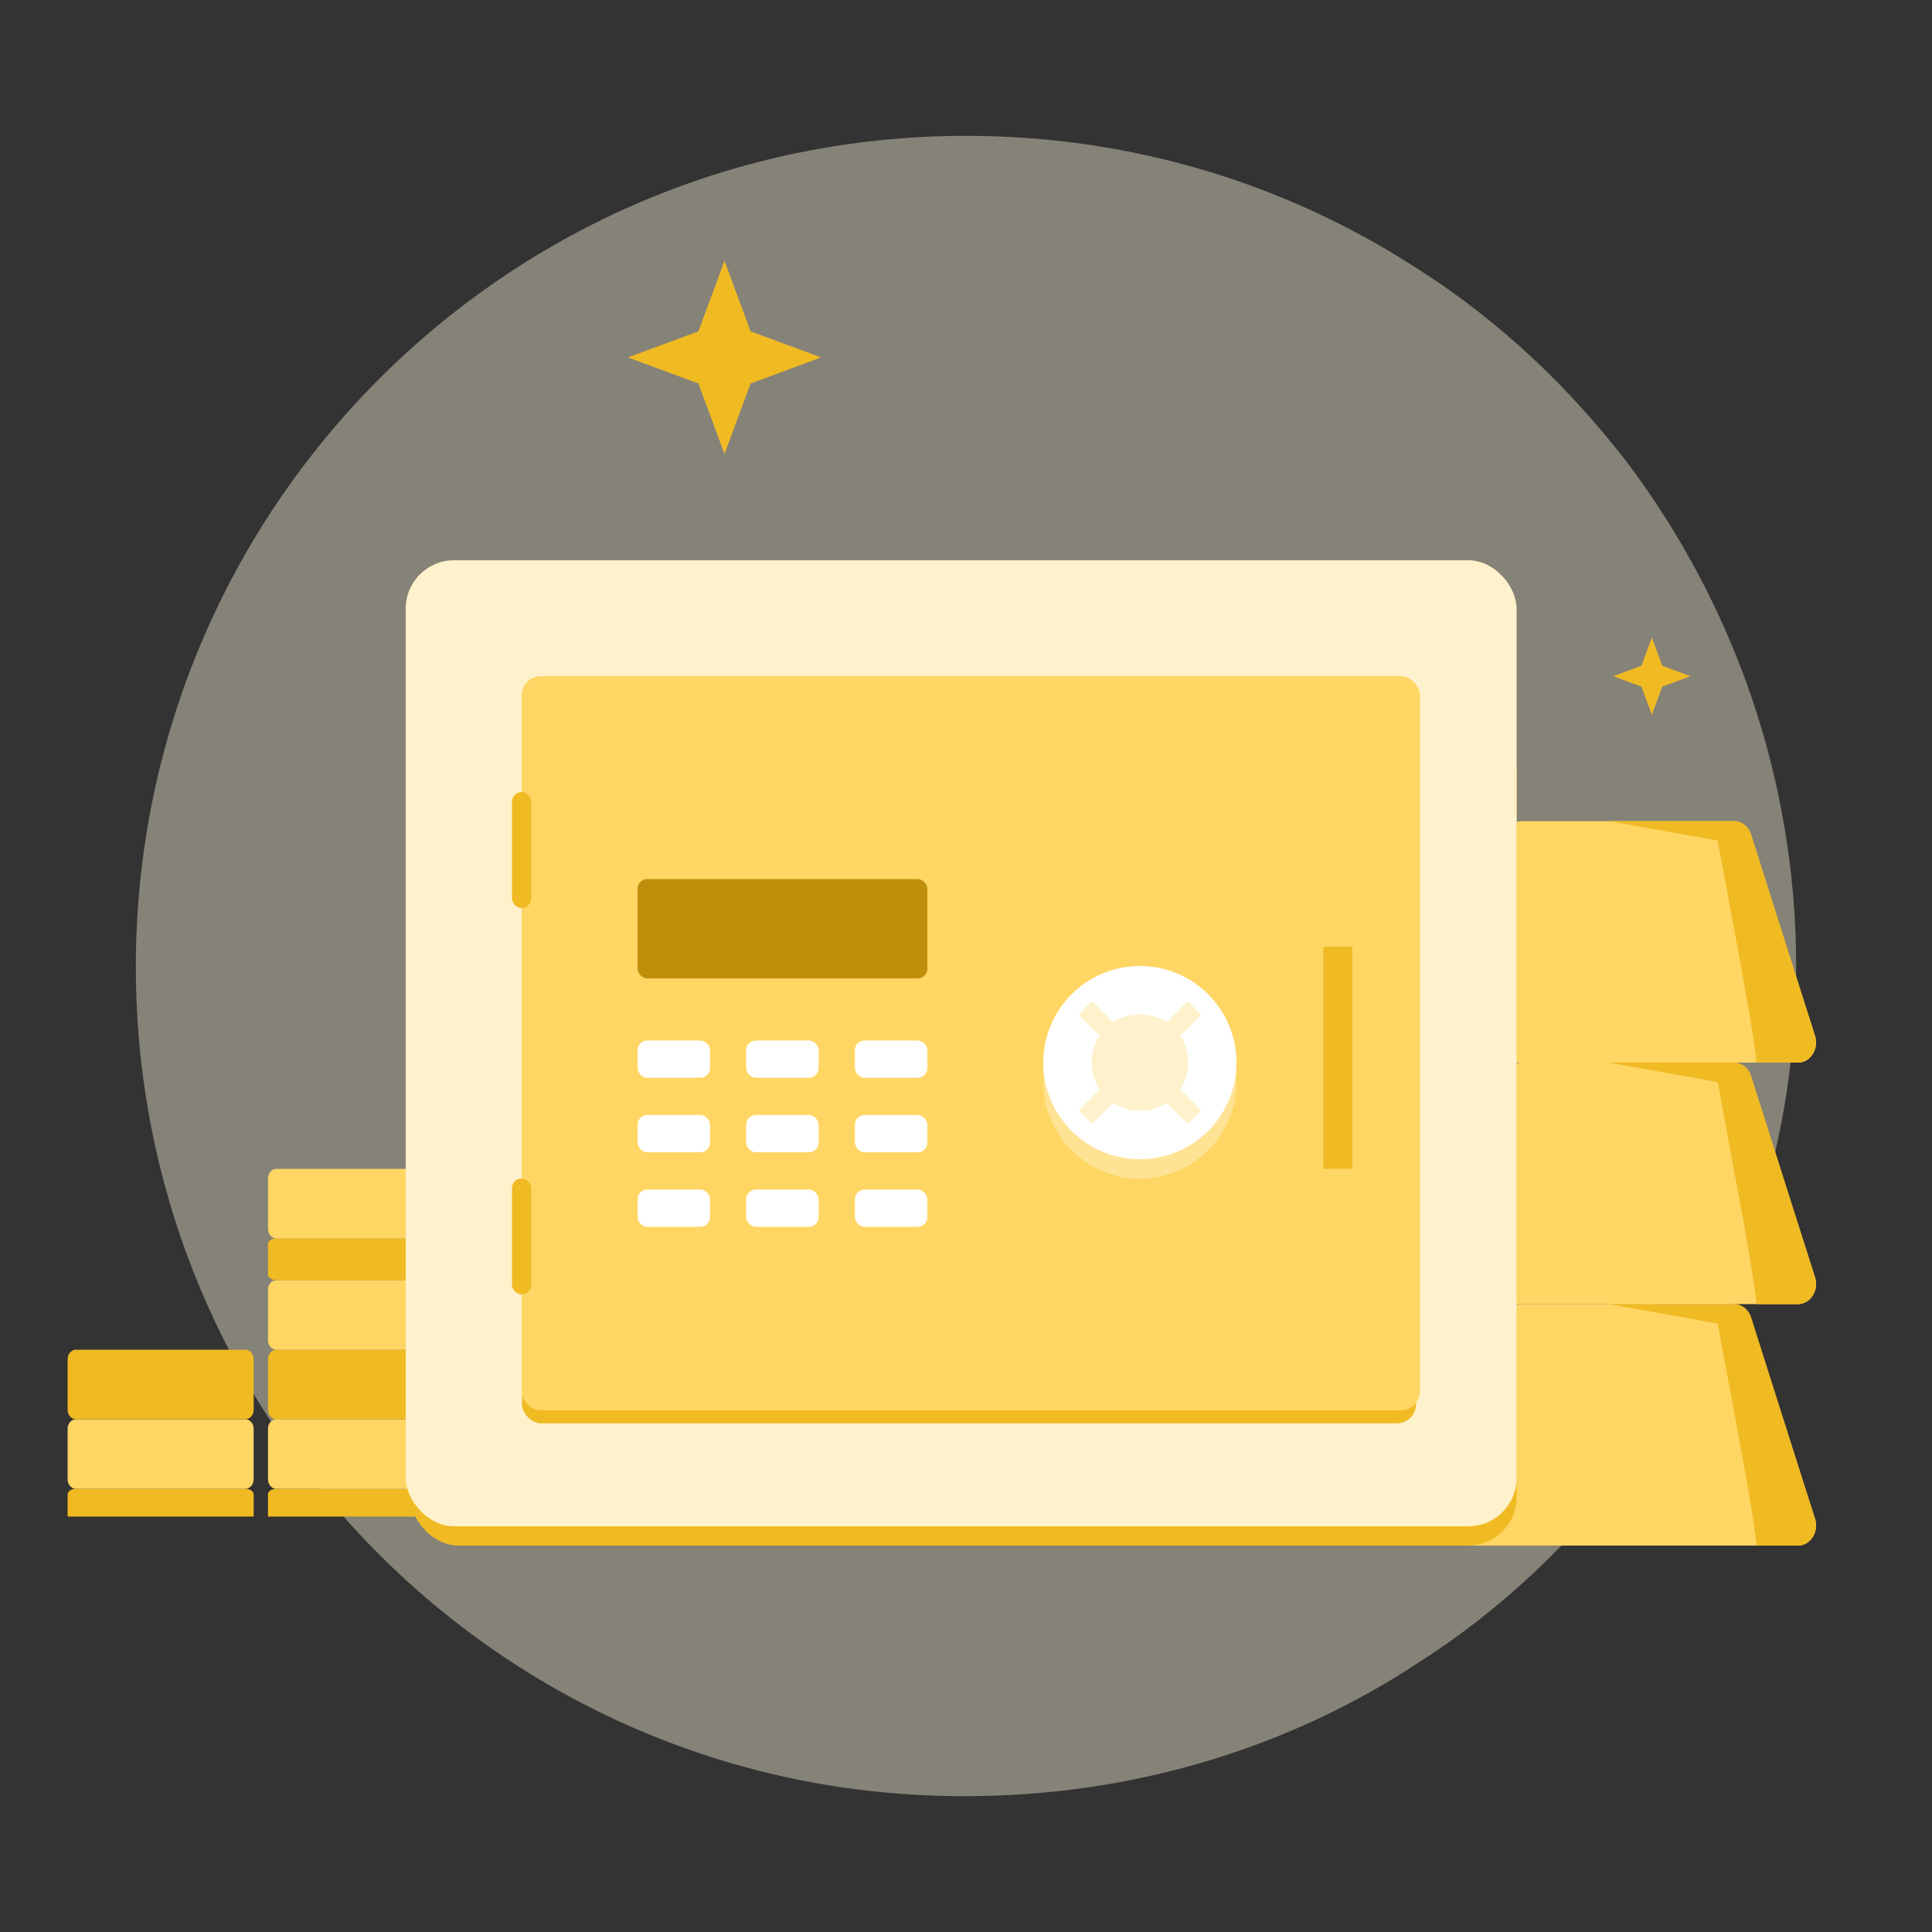 <svg width="200" height="200" viewBox="0 0 200 200" fill="none" xmlns="http://www.w3.org/2000/svg">
<rect x="0" y="0" width="200" height="200" fill="#333333" stroke="none"/>
<path opacity="0.4" d="M185.938 100.083C185.938 119.459 179.404 137.665 168.515 152.03C162.485 159.88 155.281 166.728 146.905 172.073C133.504 180.926 117.255 185.937 100 185.937C52.592 186.104 14.062 147.687 14.062 100.083C14.062 52.647 52.425 14.062 100 14.062C117.255 14.062 133.336 19.073 146.905 27.926C155.281 33.271 162.485 40.119 168.515 47.97C179.404 62.501 185.938 80.541 185.938 100.083Z" fill="#FFF7DF"/>
<path d="M157.57 135C156.771 135 156.058 135.556 155.792 136.388L149.11 157.221C148.675 158.577 149.586 160 150.888 160H186.112C187.414 160 188.325 158.577 187.89 157.221L181.208 136.388C180.942 135.556 180.229 135 179.43 135H157.57Z" fill="#FFD664"/>
<path d="M166.547 135L177.814 137.015C178.061 138.383 178.415 140.281 178.813 142.408C180.055 149.045 181.716 157.925 181.827 160H186.13C187.418 160 188.318 158.577 187.888 157.221L181.283 136.388C181.02 135.556 180.316 135 179.526 135H166.547Z" fill="#F0BA23"/>
<path d="M157.57 110C156.771 110 156.058 110.556 155.792 111.388L149.11 132.221C148.675 133.577 149.586 135 150.888 135H186.112C187.414 135 188.325 133.577 187.89 132.221L181.208 111.388C180.942 110.556 180.229 110 179.43 110H157.57Z" fill="#FFD664"/>
<path d="M166.547 110L177.814 112.015C178.061 113.383 178.415 115.281 178.813 117.408C180.055 124.045 181.716 132.925 181.827 135H186.13C187.418 135 188.318 133.577 187.888 132.221L181.283 111.388C181.02 110.556 180.316 110 179.526 110H166.547Z" fill="#F0BA23"/>
<path d="M157.57 85C156.771 85 156.058 85.556 155.792 86.388L149.11 107.221C148.675 108.577 149.586 110 150.888 110H186.112C187.414 110 188.325 108.577 187.89 107.221L181.208 86.388C180.942 85.556 180.229 85 179.43 85H157.57Z" fill="#FFD664"/>
<path d="M166.547 85L177.814 87.015C178.061 88.383 178.415 90.281 178.813 92.408C180.055 99.045 181.716 107.925 181.827 110H186.13C187.418 110 188.318 108.577 187.888 107.221L181.283 86.388C181.02 85.556 180.316 85 179.526 85H166.547Z" fill="#F0BA23"/>
<path d="M26.259 156.999V154.699C26.259 154.38 25.871 154.119 25.396 154.119H7.863C7.388 154.119 7 154.38 7 154.699V156.999H26.259Z" fill="#F0BA23"/>
<path d="M26.259 153.135C26.259 153.676 25.871 154.12 25.396 154.12H7.863C7.388 154.12 7 153.676 7 153.135V147.905C7 147.363 7.388 146.92 7.863 146.92H25.396C25.871 146.92 26.259 147.363 26.259 147.905V153.135Z" fill="#FFD664"/>
<path d="M26.259 145.935C26.259 146.477 25.871 146.921 25.396 146.921H7.863C7.388 146.921 7 146.477 7 145.935V140.706C7 140.164 7.388 139.721 7.863 139.721H25.396C25.871 139.721 26.259 140.164 26.259 140.706V145.935Z" fill="#F0BA23"/>
<path d="M47.001 156.999V154.699C47.001 154.38 46.613 154.119 46.138 154.119H28.605C28.131 154.119 27.742 154.38 27.742 154.699V156.999H47.001Z" fill="#F0BA23"/>
<path d="M47.001 153.135C47.001 153.676 46.613 154.12 46.138 154.12H28.605C28.131 154.12 27.742 153.676 27.742 153.135V147.905C27.742 147.363 28.131 146.92 28.605 146.92H46.138C46.613 146.92 47.001 147.363 47.001 147.905V153.135Z" fill="#FFD664"/>
<path d="M47.001 145.935C47.001 146.477 46.613 146.921 46.138 146.921H28.605C28.131 146.921 27.742 146.477 27.742 145.935V140.706C27.742 140.164 28.131 139.721 28.605 139.721H46.138C46.613 139.721 47.001 140.164 47.001 140.706V145.935Z" fill="#F0BA23"/>
<path d="M47.001 138.734C47.001 139.276 46.613 139.72 46.138 139.72H28.605C28.131 139.72 27.742 139.276 27.742 138.734V133.505C27.742 132.963 28.131 132.52 28.605 132.52H46.138C46.613 132.52 47.001 132.963 47.001 133.505V138.734Z" fill="#FFD664"/>
<path d="M47.001 131.928C47.001 132.253 46.613 132.519 46.138 132.519H28.605C28.131 132.519 27.742 132.253 27.742 131.928V128.79C27.742 128.465 28.131 128.199 28.605 128.199H46.138C46.613 128.199 47.001 128.465 47.001 128.79V131.928Z" fill="#F0BA23"/>
<path d="M47.001 127.215C47.001 127.757 46.613 128.2 46.138 128.2H28.605C28.131 128.2 27.742 127.757 27.742 127.215V121.985C27.742 121.443 28.131 121 28.605 121H46.138C46.613 121 47.001 121.443 47.001 121.985V127.215Z" fill="#FFD664"/>
<rect x="42.469" y="74.867" width="114.529" height="85.133" rx="5" fill="#F0BA23"/>
<rect x="42" y="58" width="115" height="100" rx="5" fill="#FFF1CB"/>
<rect x="54.039" y="82.92" width="92.549" height="64.425" rx="2" fill="#F0BA23"/>
<rect x="54" y="70" width="93" height="76" rx="2" fill="#FFD664"/>
<rect x="53" y="82" width="2" height="12" rx="1" fill="#F0BA23"/>
<rect x="53" y="122" width="2" height="12" rx="1" fill="#F0BA23"/>
<rect x="66" y="107.713" width="7.5" height="3.857" rx="1" fill="white"/>
<rect x="66" y="91" width="29.999" height="10.286" rx="1" fill="#BF8F0B"/>
<rect x="66" y="115.426" width="7.5" height="3.857" rx="1" fill="white"/>
<rect x="66" y="123.143" width="7.5" height="3.857" rx="1" fill="white"/>
<rect x="77.246" y="107.713" width="7.5" height="3.857" rx="1" fill="white"/>
<rect x="77.246" y="115.426" width="7.5" height="3.857" rx="1" fill="white"/>
<rect x="77.246" y="123.143" width="7.5" height="3.857" rx="1" fill="white"/>
<rect x="88.5" y="107.713" width="7.5" height="3.857" rx="1" fill="white"/>
<rect x="88.5" y="115.426" width="7.5" height="3.857" rx="1" fill="white"/>
<rect x="88.5" y="123.143" width="7.5" height="3.857" rx="1" fill="white"/>
<circle cx="118" cy="112" r="10" fill="#FFE395"/>
<circle cx="118" cy="110" r="10" fill="white"/>
<rect width="16" height="2" transform="matrix(0.707 0.707 -0.701 0.713 113.051 103.631)" fill="#FFF1CB"/>
<rect width="16" height="2" transform="matrix(0.707 -0.707 0.713 0.701 111.637 114.955)" fill="#FFF1CB"/>
<circle cx="118" cy="110" r="5" fill="#FFF1CB"/>
<rect x="137" y="98" width="3" height="23" fill="#F0BA23"/>
<path d="M75 27L77.701 34.299L85 37L77.701 39.701L75 47L72.299 39.701L65 37L72.299 34.299L75 27Z" fill="#F0BA23"/>
<path d="M171 66L172.08 68.919L175 70L172.08 71.081L171 74L169.92 71.081L167 70L169.92 68.919L171 66Z" fill="#F0BA23"/>
</svg>
